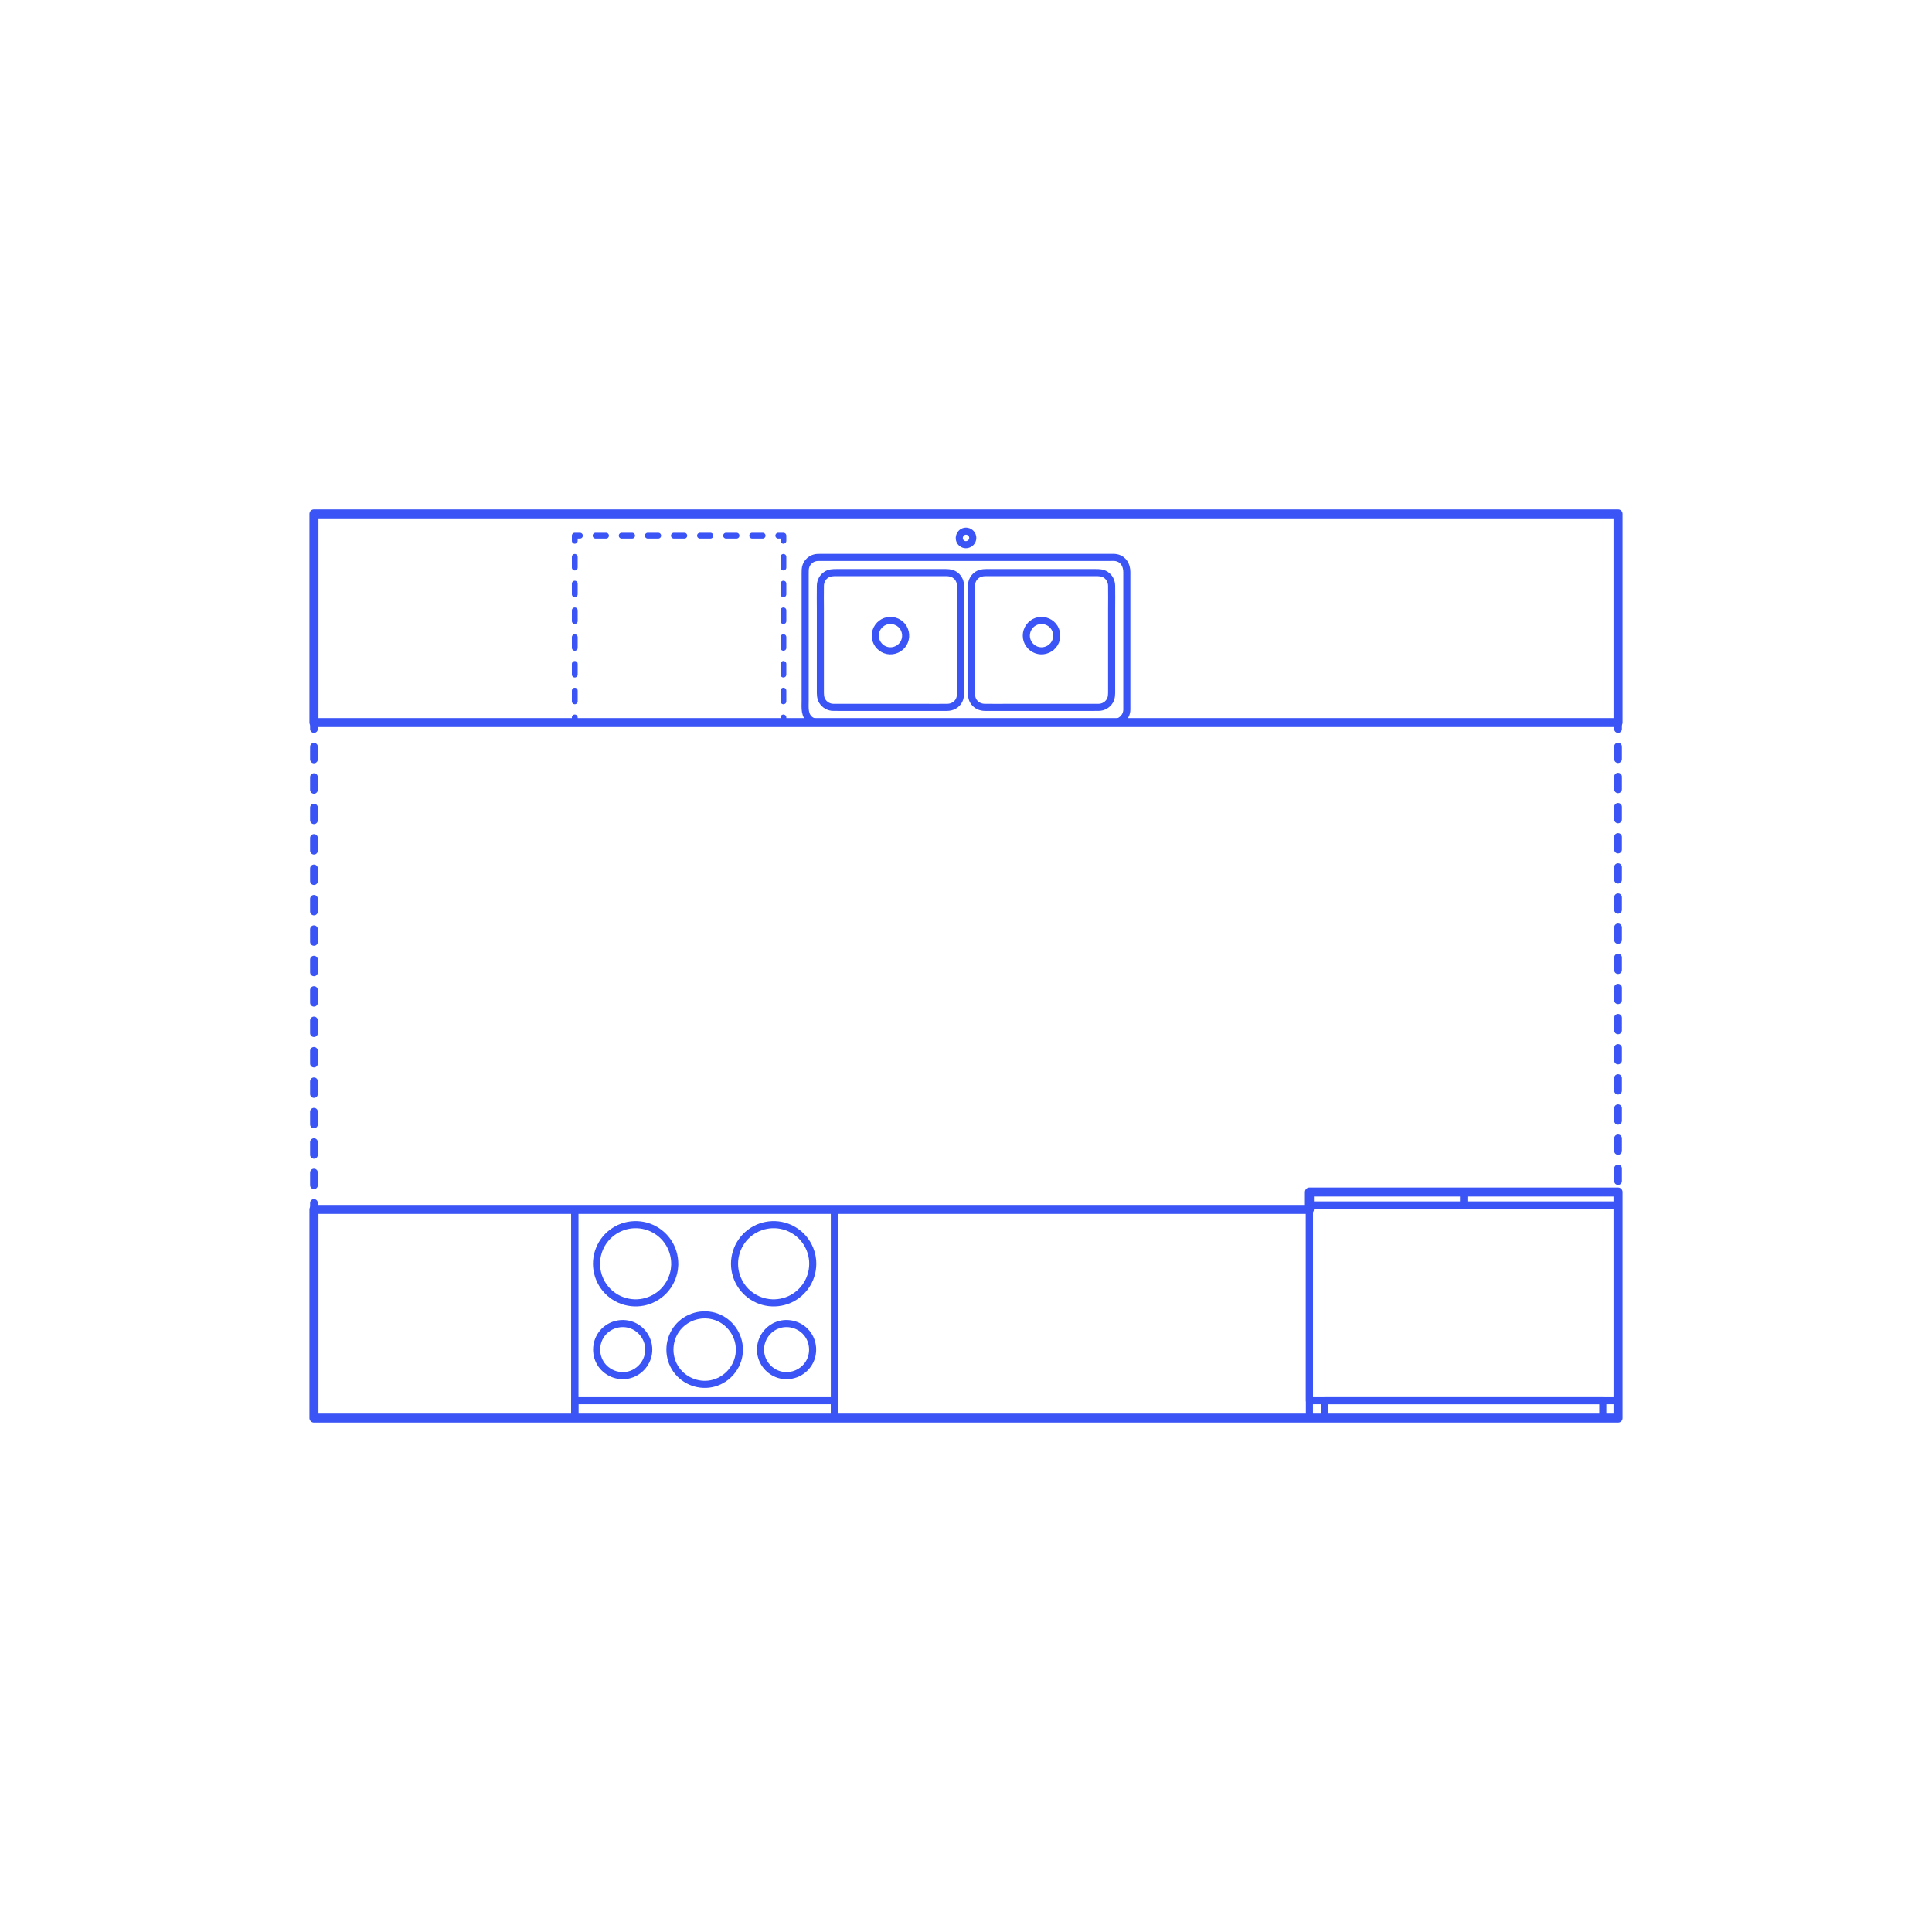<?xml version="1.0" encoding="utf-8"?>
<!-- Generator: Adobe Illustrator 23.0.2, SVG Export Plug-In . SVG Version: 6.00 Build 0)  -->
<!DOCTYPE svg PUBLIC "-//W3C//DTD SVG 1.1//EN" "http://www.w3.org/Graphics/SVG/1.1/DTD/svg11.dtd">
<svg version="1.1" xmlns:x="http://ns.adobe.com/Extensibility/1.0/" xmlns:i="http://ns.adobe.com/AdobeIllustrator/10.0/" xmlns:graph="http://ns.adobe.com/Graphs/1.0/"
	 xmlns="http://www.w3.org/2000/svg" xmlns:xlink="http://www.w3.org/1999/xlink" xmlns:a="http://ns.adobe.com/AdobeSVGViewerExtensions/3.0/"
	 x="0px" y="0px" viewBox="0 0 750 750" enable-background="new 0 0 750 750" xml:space="preserve">
<g id="FILL-BACKGROUND">
	<rect fill="#FFFFFF" width="750" height="750"/>
</g>
<g id="N-DIMENSIONS">
</g>
<g id="N-TEXT">
</g>
<g id="AG-DIAGRAM">
	<g id="POLYLINE_714_">
		<g>
			<g>
				
					<line fill="none" stroke="#3A54F5" stroke-width="3" stroke-linecap="round" stroke-linejoin="round" x1="628.125" y1="280.5" x2="628.125" y2="283"/>
				
					<line fill="none" stroke="#3A54F5" stroke-width="3" stroke-linecap="round" stroke-linejoin="round" stroke-dasharray="4.875,6.824" x1="628.125" y1="289.825" x2="628.125" y2="461.9"/>
				
					<line fill="none" stroke="#3A54F5" stroke-width="3" stroke-linecap="round" stroke-linejoin="round" x1="628.125" y1="465.312" x2="628.125" y2="467.812"/>
			</g>
		</g>
	</g>
	<g id="POLYLINE_713_">
		<g>
			<g>
				
					<line fill="none" stroke="#3A54F5" stroke-width="3" stroke-linecap="round" stroke-linejoin="round" x1="121.875" y1="469.5" x2="121.875" y2="467"/>
				
					<line fill="none" stroke="#3A54F5" stroke-width="3" stroke-linecap="round" stroke-linejoin="round" stroke-dasharray="4.92,6.888" x1="121.875" y1="460.112" x2="121.875" y2="286.444"/>
				
					<line fill="none" stroke="#3A54F5" stroke-width="3" stroke-linecap="round" stroke-linejoin="round" x1="121.875" y1="283" x2="121.875" y2="280.5"/>
			</g>
		</g>
	</g>
</g>
<g id="AG-DASH">
	<g id="POLYLINE_712_">
		<g>
			<g>
				
					<line fill="none" stroke="#3A54F5" stroke-width="2.25" stroke-linecap="round" stroke-linejoin="round" x1="223.125" y1="280.5" x2="223.125" y2="278.5"/>
				
					<line fill="none" stroke="#3A54F5" stroke-width="2.25" stroke-linecap="round" stroke-linejoin="round" stroke-dasharray="4.155,6.233" x1="223.125" y1="272.267" x2="223.125" y2="213.054"/>
				<polyline fill="none" stroke="#3A54F5" stroke-width="2.25" stroke-linecap="round" stroke-linejoin="round" points="
					223.125,209.938 223.125,207.938 225.125,207.938 				"/>
				
					<line fill="none" stroke="#3A54F5" stroke-width="2.25" stroke-linecap="round" stroke-linejoin="round" stroke-dasharray="4.053,6.079" x1="231.204" y1="207.938" x2="299.086" y2="207.938"/>
				<polyline fill="none" stroke="#3A54F5" stroke-width="2.25" stroke-linecap="round" stroke-linejoin="round" points="
					302.125,207.938 304.125,207.938 304.125,209.938 				"/>
				
					<line fill="none" stroke="#3A54F5" stroke-width="2.25" stroke-linecap="round" stroke-linejoin="round" stroke-dasharray="4.155,6.233" x1="304.125" y1="216.17" x2="304.125" y2="275.384"/>
				
					<line fill="none" stroke="#3A54F5" stroke-width="2.25" stroke-linecap="round" stroke-linejoin="round" x1="304.125" y1="278.5" x2="304.125" y2="280.5"/>
			</g>
		</g>
	</g>
</g>
<g id="AG-FURNITURE">
</g>
<g id="AG-LAYOUT">
	<g id="POLYLINE_710_">
		
			<rect x="121.875" y="199.5" fill="none" stroke="#3A54F5" stroke-width="2.75" stroke-linecap="round" stroke-linejoin="round" stroke-miterlimit="10" width="506.25" height="81"/>
	</g>
	<g id="POLYLINE_709_">
		
			<rect x="508.312" y="467.812" fill="none" stroke="#3A54F5" stroke-width="2.75" stroke-linecap="round" stroke-linejoin="round" stroke-miterlimit="10" width="119.812" height="75.938"/>
	</g>
	<g id="POLYLINE_708_">
		
			<rect x="568.219" y="462.75" fill="none" stroke="#3A54F5" stroke-width="2.75" stroke-linecap="round" stroke-linejoin="round" stroke-miterlimit="10" width="59.906" height="5.062"/>
	</g>
	<g id="POLYLINE_707_">
		
			<rect x="508.312" y="462.75" fill="none" stroke="#3A54F5" stroke-width="2.75" stroke-linecap="round" stroke-linejoin="round" stroke-miterlimit="10" width="59.906" height="5.062"/>
	</g>
	<g id="POLYLINE_706_">
		
			<rect x="514.219" y="543.75" fill="none" stroke="#3A54F5" stroke-width="2.75" stroke-linecap="round" stroke-linejoin="round" stroke-miterlimit="10" width="108" height="6.75"/>
	</g>
	<g id="POLYLINE_705_">
		
			<rect x="323.953" y="469.5" fill="none" stroke="#3A54F5" stroke-width="2.75" stroke-linecap="round" stroke-linejoin="round" stroke-miterlimit="10" width="184.359" height="81"/>
	</g>
	<g id="POLYLINE_704_">
		
			<rect x="121.875" y="469.5" fill="none" stroke="#3A54F5" stroke-width="2.75" stroke-linecap="round" stroke-linejoin="round" stroke-miterlimit="10" width="101.25" height="81"/>
	</g>
	<g id="POLYLINE_703_">
		
			<path fill="none" stroke="#3A54F5" stroke-width="2.75" stroke-linecap="round" stroke-linejoin="round" stroke-miterlimit="10" d="
			M285.141,490.594c0.007-3.119,0.976-6.194,2.772-8.746c1.791-2.546,4.367-4.503,7.298-5.552s6.163-1.171,9.163-0.34
			c3.003,0.832,5.715,2.592,7.692,5c1.97,2.399,3.169,5.389,3.406,8.484c0.238,3.116-0.508,6.276-2.114,8.956
			c-1.599,2.67-4.02,4.816-6.866,6.078c-2.838,1.258-6.038,1.621-9.084,1.023c-3.057-0.6-5.895-2.151-8.05-4.402
			c-2.147-2.242-3.568-5.132-4.041-8.2C285.199,492.134,285.142,491.364,285.141,490.594z"/>
	</g>
	<g id="POLYLINE_702_">
		
			<path fill="none" stroke="#3A54F5" stroke-width="2.75" stroke-linecap="round" stroke-linejoin="round" stroke-miterlimit="10" d="
			M261.938,490.594c-0.007-3.119-0.976-6.194-2.772-8.746c-1.791-2.546-4.367-4.503-7.298-5.552s-6.163-1.171-9.164-0.34
			c-3.003,0.832-5.715,2.592-7.692,5c-1.97,2.399-3.169,5.389-3.406,8.484c-0.238,3.116,0.508,6.276,2.114,8.956
			c1.599,2.67,4.02,4.816,6.866,6.078c2.838,1.258,6.038,1.621,9.084,1.023c3.057-0.6,5.895-2.151,8.05-4.402
			c2.147-2.242,3.568-5.132,4.041-8.2C261.791,492.705,262.003,490.594,261.938,490.594z"/>
	</g>
	<g id="POLYLINE_701_">
		
			<rect x="223.125" y="469.5" fill="none" stroke="#3A54F5" stroke-width="2.75" stroke-linecap="round" stroke-linejoin="round" stroke-miterlimit="10" width="100.828" height="81"/>
	</g>
	<g id="POLYLINE_700_">
		
			<path fill="none" stroke="#3A54F5" stroke-width="2.75" stroke-linecap="round" stroke-linejoin="round" stroke-miterlimit="10" d="
			M251.846,523.91c-0.005-4.23-2.728-8.106-6.713-9.532c-3.982-1.425-8.553-0.162-11.237,3.107
			c-2.684,3.269-3.034,7.999-0.861,11.627c2.173,3.628,6.508,5.553,10.656,4.73c4.133-0.82,7.398-4.231,8.038-8.396
			C251.806,524.938,251.845,524.424,251.846,523.91z"/>
	</g>
	<g id="POLYLINE_699_">
		
			<path fill="none" stroke="#3A54F5" stroke-width="2.75" stroke-linecap="round" stroke-linejoin="round" stroke-miterlimit="10" d="
			M295.232,523.91c0.005-4.23,2.728-8.106,6.713-9.532c3.982-1.425,8.553-0.162,11.237,3.107c2.684,3.269,3.034,7.999,0.861,11.627
			c-2.173,3.628-6.508,5.553-10.656,4.73c-4.133-0.82-7.398-4.231-8.038-8.396C295.272,524.938,295.233,524.424,295.232,523.91z"/>
	</g>
	<g id="POLYLINE_698_">
		
			<path fill="none" stroke="#3A54F5" stroke-width="2.75" stroke-linecap="round" stroke-linejoin="round" stroke-miterlimit="10" d="
			M287.039,523.91c-0.018-5.642-3.629-10.805-8.95-12.71c-5.309-1.9-11.404-0.215-14.983,4.143
			c-3.579,4.358-4.045,10.665-1.148,15.503s8.677,7.404,14.208,6.307c5.51-1.093,9.865-5.642,10.717-11.194
			C286.986,525.28,287.037,524.596,287.039,523.91z"/>
	</g>
	<g id="POLYLINE_697_">
		
			<rect x="223.125" y="543.75" fill="none" stroke="#3A54F5" stroke-width="2.75" stroke-linecap="round" stroke-linejoin="round" stroke-miterlimit="10" width="100.828" height="6.75"/>
	</g>
	<g id="POLYLINE_696_">
		
			<path fill="none" stroke="#3A54F5" stroke-width="2.75" stroke-linecap="round" stroke-linejoin="round" stroke-miterlimit="10" d="
			M375,206.193c-2.429,0.021-3.55,3.166-1.633,4.689c1.839,1.46,4.603-0.166,4.227-2.482
			C377.389,207.136,376.273,206.204,375,206.193z"/>
	</g>
	<g id="POLYLINE_695_">
		
			<path fill="none" stroke="#3A54F5" stroke-width="2.75" stroke-linecap="round" stroke-linejoin="round" stroke-miterlimit="10" d="
			M426.469,274.594c1.756-0.002,3.421-0.937,4.332-2.444c0.782-1.294,0.73-2.677,0.73-4.129c0-4.544,0-9.089,0-13.633
			c0-5.932,0-11.863,0-17.795c0-3.076,0.064-6.16,0-9.236c-0.036-1.72-0.849-3.316-2.314-4.264
			c-1.232-0.797-2.549-0.811-3.957-0.811c-4.283,0-8.566,0-12.85,0c-6.001,0-12.002,0-18.003,0c-3.886,0-7.771,0-11.657,0
			c-1.399,0-2.692,0.24-3.804,1.16c-1.261,1.043-1.829,2.525-1.838,4.126c-0.02,3.607,0,7.214,0,10.821c0,5.96,0,11.919,0,17.879
			c0,4.16,0,8.319,0,12.479c0,1.388,0.148,2.669,1.011,3.82c1.006,1.342,2.532,2.008,4.177,2.027c3.324,0.039,6.651,0,9.975,0
			c5.912,0,11.825,0,17.737,0c4.75,0,9.501,0,14.251,0C424.997,274.594,425.733,274.594,426.469,274.594z"/>
	</g>
	<g id="POLYLINE_694_">
		
			<path fill="none" stroke="#3A54F5" stroke-width="2.75" stroke-linecap="round" stroke-linejoin="round" stroke-miterlimit="10" d="
			M339.773,246.75c0.002-2.467,1.592-4.729,3.916-5.561c2.323-0.831,4.989-0.094,6.555,1.812c1.566,1.907,1.769,4.666,0.502,6.782
			c-1.267,2.117-3.797,3.239-6.216,2.759c-2.41-0.478-4.316-2.468-4.689-4.897C339.797,247.35,339.774,247.05,339.773,246.75z"/>
	</g>
	<g id="POLYLINE_693_">
		
			<path fill="none" stroke="#3A54F5" stroke-width="2.75" stroke-linecap="round" stroke-linejoin="round" stroke-miterlimit="10" d="
			M398.414,246.75c0.002-2.467,1.592-4.729,3.916-5.561c2.323-0.831,4.989-0.094,6.555,1.812c1.566,1.907,1.769,4.666,0.502,6.782
			c-1.267,2.117-3.797,3.239-6.216,2.759c-2.41-0.478-4.316-2.468-4.689-4.897C398.437,247.35,398.414,247.05,398.414,246.75z"/>
	</g>
	<g id="POLYLINE_692_">
		
			<path fill="none" stroke="#3A54F5" stroke-width="2.75" stroke-linecap="round" stroke-linejoin="round" stroke-miterlimit="10" d="
			M323.531,274.594c-1.756-0.002-3.421-0.937-4.332-2.444c-0.782-1.294-0.73-2.677-0.73-4.129c0-4.544,0-9.089,0-13.633
			c0-5.932,0-11.863,0-17.795c0-3.076-0.064-6.16,0-9.236c0.036-1.72,0.849-3.316,2.314-4.264c1.232-0.797,2.549-0.811,3.957-0.811
			c4.283,0,8.566,0,12.85,0c6.001,0,12.002,0,18.003,0c3.886,0,7.771,0,11.657,0c1.399,0,2.692,0.24,3.804,1.16
			c1.261,1.043,1.829,2.525,1.838,4.126c0.02,3.607,0,7.214,0,10.821c0,5.96,0,11.919,0,17.879c0,4.16,0,8.319,0,12.479
			c0,1.388-0.148,2.669-1.011,3.82c-1.006,1.342-2.532,2.008-4.177,2.027c-3.324,0.039-6.651,0-9.975,0c-5.912,0-11.825,0-17.737,0
			c-4.75,0-9.501,0-14.251,0C325.003,274.594,324.267,274.594,323.531,274.594z"/>
	</g>
	<g id="POLYLINE_691_">
		
			<path fill="none" stroke="#3A54F5" stroke-width="2.75" stroke-linecap="round" stroke-linejoin="round" stroke-miterlimit="10" d="
			M437.438,275.438c-0.003,2.798-2.314,5.004-5.069,5.062c-3.328,0.071-6.666,0-9.995,0c-7.94,0-15.88,0-23.82,0
			c-9.946,0-19.892,0-29.838,0c-9.419,0-18.839,0-28.258,0c-6.354,0-12.708,0-19.062,0c-2.09,0-4.645,0.39-6.501-0.799
			c-2.777-1.778-2.332-4.936-2.332-7.777c0-8.668,0-17.336,0-26.003c0-7.74,0-15.48,0-23.22c0-1.073-0.046-2.121,0.361-3.14
			c0.549-1.376,1.707-2.465,3.113-2.93c0.797-0.264,1.601-0.256,2.426-0.256c1.732,0,3.464,0,5.196,0c7.038,0,14.076,0,21.114,0
			c9.686,0,19.372,0,29.059,0c9.81,0,19.621,0,29.431,0c7.336,0,14.672,0,22.008,0c1.936,0,3.872,0,5.808,0
			c0.789,0,1.604-0.053,2.38,0.118c2.716,0.595,3.979,2.986,3.979,5.567c0,7.18,0,14.361,0,21.541c0,9.037,0,18.074,0,27.111
			C437.438,272.287,437.438,273.862,437.438,275.438z"/>
	</g>
</g>
<g id="AG-OUTLINE">
	<g id="POLYLINE_690_">
		
			<polygon fill="none" stroke="#3A54F5" stroke-width="3.5" stroke-linecap="round" stroke-linejoin="round" stroke-miterlimit="10" points="
			628.125,543.75 628.125,550.5 508.312,550.5 323.953,550.5 223.125,550.5 121.875,550.5 121.875,469.5 223.125,469.5 
			323.953,469.5 508.312,469.5 508.312,467.812 508.312,462.75 568.219,462.75 628.125,462.75 628.125,467.812 		"/>
	</g>
	<g id="POLYLINE_618_">
		
			<rect x="121.875" y="199.5" fill="none" stroke="#3A54F5" stroke-width="3.5" stroke-linecap="round" stroke-linejoin="round" stroke-miterlimit="10" width="506.25" height="81"/>
	</g>
</g>
</svg>
